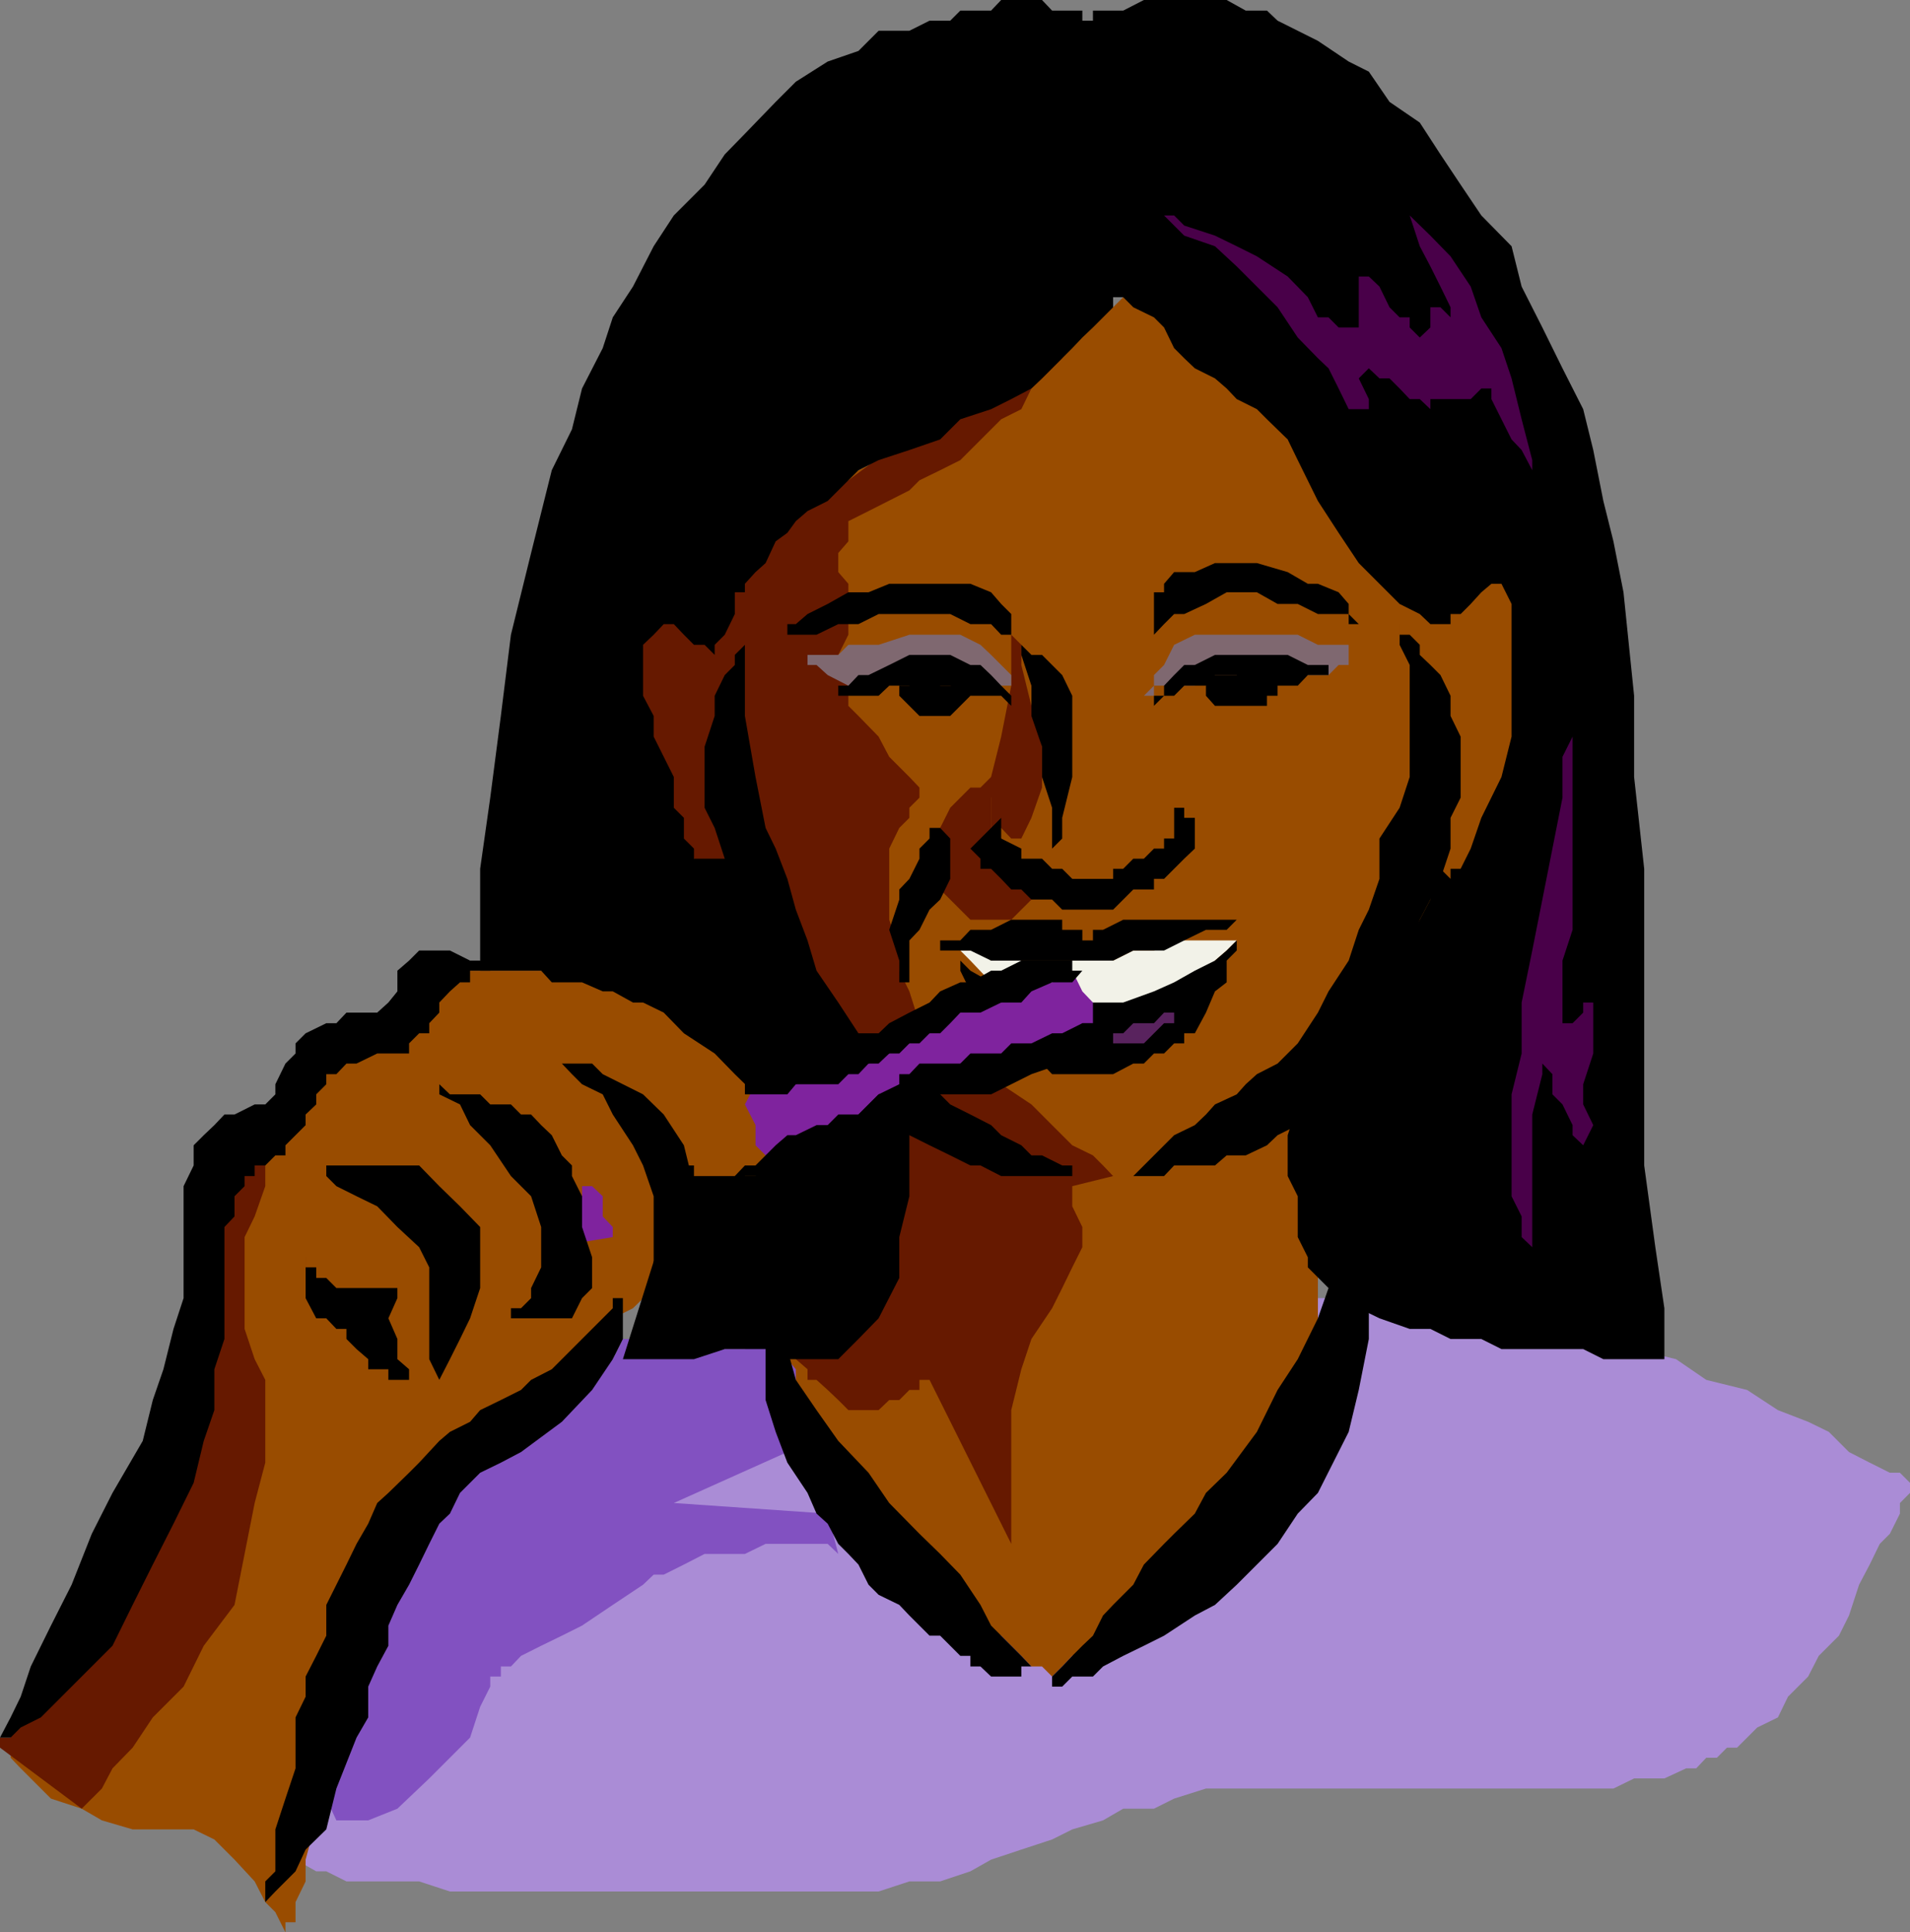 <svg xmlns="http://www.w3.org/2000/svg" width="360" height="364.098"><rect width="100%" height="100%" fill="#808080" stroke="none"/><path fill="#aa8cd6" d="m360 279.398-1.898-1.898h-1.899l-3.8-1.902-3.903-2-3.797-3.801-3.902-1.899-5.7-2.199-5.8-3.8-7.7-1.899-5.699-3.902-7.902-1.899-7.7-1.902-7.698-1.899-7.7-2h-9.601l-1.899-1.898h-17.3l-3.801-1.902h-84.7l-3.898 1.902h-11.5l-3.8 1.898h-8l-5.7 2-7.703 1.899-7.7 1.902-5.698 1.899-7.7 1.902-5.8 2-5.7 1.898-5.8 1.899-5.801 1.902H79l-4.098 2.2-3.8 1.898h-3.899v3.8l-1.902 7.7-1.899 13.5-1.902 13.402-3.898 13.399-1.899 13.5v15.3l3.899 2.2H61.5l3.8 1.902H79l5.8 1.898h80.802l5.8-1.898h5.801l5.7-1.902 3.898-2.2 5.699-1.898 5.8-1.902 3.802-1.899 5.8-1.699 3.801-2.203h5.797l3.8-1.899 6-1.898h76.802l3.898-1.902h5.703l4.098-1.899h1.902l1.899-2h2l1.898-1.902h1.902l3.801-3.797 3.899-1.902 1.898-3.899 3.8-3.8 2-3.899 3.802-3.8 1.898-3.802 1.902-5.8 2-3.801 1.899-3.899 1.902-1.898 1.899-3.8v-2l1.898-1.903v-1.899"/><path fill="#8251c1" d="m158 292.797-2-1.899h-11.7l-3.898 1.899h-7.601l-3.899 2-3.8 1.902h-1.899l-2 1.899-5.703 3.8-5.797 3.899-3.8 1.902-3.903 1.899L98.203 312l-1.902 2h-1.899v1.898h-2v1.899l-1.902 3.8-1.898 5.801-7.7 7.7-6 5.699-5.5 2.203h-6l-1.902-4.102-1.898-5.699 1.898-9.601L63.402 314l1.899-9.602 4.101-9.601 5.5-5.797 2.2-1.902L79 283.199l3.8-3.8 3.903-1.899 3.797-3.902 3.902-3.801 3.801-4.098 5.797-1.902 3.8-3.797 3.802-2 3.898-1.902 1.902-3.801h3.801l2-1.899h1.899l1.898 1.899h1.902l1.899 1.902h9.601l3.899-1.902h7.902l-3.8 21.3L127 283.2l29 2 2 7.598"/><path fill="#994c00" d="M2 331.2v-1.903l1.902-3.797 3.801-5.8L13.5 312l3.8-9.602 3.903-9.601 5.7-9.598 1.898-7.601 3.902-9.899L34.602 258l1.898-9.602 1.902-5.699V235l2-5.8 1.899-3.802 1.902-3.8 3.797-2 2-1.899 1.902-3.8V212l1.899-2 1.902-1.902v-1.899l1.899-1.902 2-1.899v-2H61.5l1.902-1.898h6l1.7-1.902 3.8-1.899 2.2-1.902 1.898-2 1.902-1.899 1.899-2.101 2-1.7h1.902l1.899-2.199h25l1.898 2.2h5.703l3.899 1.699 1.898 2.101h1.902l7.7 7.7 3.8 5.8 2 5.7 1.899 3.902v5.7l-1.899 3.898-2 1.902-3.8 1.898H127v3.801l1.902 2v1.899l-1.902 3.8v1.899l-1.898 2-1.899 1.902-3.902 3.801-3.801 1.898-7.7 7.7L104 260l-3.898 3.797-3.801 4.101-1.899 1.899L90.5 271.5l-1.898 2.098-1.899 3.902-3.902 3.797-1.899 3.902L79 290.9l-4.098 3.898-1.699 5.703-2.101 3.898-3.899 5.7-1.902 5.8-1.899 3.801v5.801l-1.902 5.7v3.898L59.602 343l-2 7.398v4.102l-1.899 3.898v3.801h-1.902v1.899l-1.899-3.801L50 358.398l-2-3.898-3.797-4.102-3.8-3.8-3.903-1.899H25L19.203 343l-3.8-2.203-5.801-1.899-5.7-5.699-1.902-2"/><path fill="#661900" d="M50 219.598v3.902l-2 5.7-1.898 3.898v17.3l1.898 5.7L50 260v15.598l-2 7.601-1.898 9.598-1.899 9.601-5.8 7.7-3.801 7.699-5.801 5.8-3.801 5.7-3.797 3.902-2 3.801-1.902 1.898-1.899 1.899L0 329.297v-1.899h2V325.5l1.902-1.902 1.899-2 1.902-1.899 1.899-3.8L13.5 312l1.902-3.8 1.899-3.802 3.902-3.898 1.899-3.8L25 290.897l1.902-5.699 1.899-3.902v-5.7l2-11.8 1.902-9.598 1.899-7.699 1.898-5.703V235l1.902-5.8 2-3.802 3.801-3.8v-2H50"/><path fill="#994c00" d="M217.5 52.098V54h1.902l1.899 3.898 1.902 1.899 4.098 3.8 1.699 2 4.102 3.801 3.8 3.801 1.899 3.899 3.902 5.699 3.797 3.902 1.902 1.899 3.899 3.8 1.902 3.899 1.899 4.101L258 102l2 2.2h11.5l1.902-2.2H283l1.902 2.2h1.899l2 3.597v6l1.902 9.601V133l-1.902 11.5-2 11.5-1.899 9.598-3.8 9.601-3.899 5.801-1.902 4.098-1.899 3.8-1.902 1.899-3.898 3.902-1.899 1.899-3.8 1.902-1.903 3.898-2 1.899-1.898 1.902L252.3 210v2l-1.899 1.898-2 3.801v1.899l-1.902 2 1.902 3.8V254.2L246.5 258l-1.898 5.797-1.899 6-3.902 7.703-5.7 7.7-4.101 7.597-5.797 3.902-5.703 3.801-7.7 7.7-3.8 1.898-3.898 1.902-1.899 2-1.902 1.898-1.899-1.898h-2l-1.902-2-3.797-3.8-3.902-1.903-3.801-1.899-3.797-3.898-3.902-3.8-3.801-1.903-1.898-3.899-3.899-3.8-3.8-3.899-1.903-3.8-2-1.899-2.098-3.902-1.699-5.7-2.203-6V258l-1.598-1.902v-5.7l1.598-2 2.203-1.898 3.797-3.8 2-3.903 1.902-5.7 1.899-5.8v-7.7L159.902 210 156 202.398l-3.797-9.601-2.203-7.7-3.797-7.898-1.902-5.8-1.899-3.801h-2l-1.902-2h-1.898l-3.801-1.899-2-1.902L127 158l-1.898-5.8-1.899-7.7-2-7.703-1.902-5.7v-5.8l-1.899-3.797v-5.8l3.801-1.903 3.899-2.2H127l1.902-1.597 3.899-2.203 3.8-1.7 3.801-1.898 3.899-3.8 4.101-2.2 3.801-3.8 3.797-2 5.8-3.801 3.802-1.899 2-1.902 3.8-2 1.899-1.899L175.203 79l2-1.902h1.899L181 75.199l3.8-2 2-1.902 3.802-1.899L192.5 67.5l3.902-1.902 3.801-2 1.899-1.899L206 57.9h3.8l1.904-1.9 1.899-2 2-1.902h1.898"/><path fill="#661900" d="M202.102 61.7v1.898l-1.899 2V67.5l-1.902 1.898-1.899 1.899-2 1.902-1.902 3.899L188.703 79l-1.902 1.898L181 86.7l-3.797 1.899-3.902 1.902-1.899 1.898-7.699 3.899-3.8 1.902v3.8L158 104.2v3.597l1.902 2.203v9.598l-1.902 3.8v3.801l1.902 2V133l1.899 1.898 3.8 3.899 2 3.8 3.801 3.801 1.899 2v1.899l-1.899 1.902v1.899L169.5 156l-1.898 3.898v13.399l1.898 5.8v3.801l1.902 3.899 1.899 6 3.902 3.8 5.7 3.801 5.8 3.899 5.7 3.8L198.3 212l3.8 3.797 3.899 1.902 1.902 1.899 1.899 2-7.7 1.902v3.797l1.899 3.902V235l-1.898 3.797-1.899 3.902-1.902 3.801-3.899 5.797L192.5 258l-1.898 7.7v25.198L175.203 260h-1.902v1.898h-1.899l-1.902 1.899h-1.898l-2 1.902h-5.7L158 263.797l-2-1.899-2.098-1.898h-1.699v-2L150 256.098V246.5l-1.598-11.5v-13.402l-2.199-13.5-1.902-13.399v-11.8l-1.899-9.602-2-3.797-1.902-3.902-1.898-1.899h-1.899l-3.902-1.902-1.899-1.899L127 156l-1.898-5.703-1.899-7.7-2-7.699-1.902-5.699-1.899-5.8v-7.7l1.899-1.902 1.902-2.2h3.899l3.8-1.597 5.801-3.902 5.7-1.899 5.8-6 6-3.8 7.7-3.899 7.699-5.703 5.699-3.899 7.699-3.8 5.8-3.899 5.7-3.8 3.902-3.801 3.801-2 1.899-1.899"/><path fill="#661900" d="m190.602 119.598 1.898 1.902v3.797l1.902 7.703 2 7.7v7.698l-2 5.7L192.5 158h-1.898l-1.899-2h-1.902v-9.602l1.902-7.601 1.899-9.598v-9.601"/><path fill="#661900" d="m196.402 167.598-2 1.902-1.902 1.898-1.898 1.899h-7.7L181 171.398l-1.898-1.898-1.899-1.902-2-2V158l2-2 1.899-3.8 1.898-1.903 1.902-1.899h1.899l2-2h1.902V144.5h1.899l-1.899 1.898v2l-1.902 1.899V156l1.902 2 1.899 1.898 1.898 3.801 1.902 1.899h2v2"/><path fill="#7f6870" d="M190.602 129.2v-2l-1.899-1.903-1.902-1.899-2-1.898-3.801-1.902h-9.598l-5.8 1.902h-5.7L158 123.398h-5.797v1.899h1.7l2.097 1.902 3.902 2h5.7l2-2h3.8l1.899-1.902v1.902H181l3.8 2h5.802m25 1.899 1.898-1.899v-2l1.902-1.902 1.899-3.797 3.902-1.902h19.399l3.8 1.902h5.801v3.797h-1.902l-1.899 1.902H229l-3.797 2H217.5v1.899h-1.898"/><path fill="#f2f2e8" d="m233.102 177.2-1.899 1.898L229 181l-1.7 4.098-4.097 1.699-3.8 2.101-3.801 3.899H204l-5.7-2-3.898-1.899-3.8-2.101-3.801-1.7-3.899-4.097-1.902-1.902h3.8l2 1.902h23l3.802-1.902h3.898l3.8-1.899h11.802"/><path fill="#7f239e" d="M115.5 233.098 104 235h1.902v-1.902l1.899-3.899 1.902-3.8V223.5h1.899l2 1.898v3.801l1.898 2v1.899"/><path d="M217.5 133v-1.902h1.902v-1.899l1.899-2 1.902-1.902h2l3.797-1.899h13.703l3.797 1.899h3.902v1.902H246.5l-1.898 2H234.8l-1.7-2H229l-1.7 2h-4.097l-1.902 1.899h-1.899L217.5 133"/><path d="M240.8 129.2v1.898h-2V133H229l-1.7-1.902v-1.899h-2.097 2.098v-2h13.5v2M190.602 133v-1.902l-1.899-1.899-1.902-2-2-1.902h-1.899l-3.8-1.899h-7.7l-3.8 1.899-3.899 1.902h-1.902l-1.899 2H158v1.899h-2 9.602l2-1.899h11.5l3.8 1.899h5.801l1.899 1.902"/><path d="m182.902 131.098-3.8 3.8H173.3l-3.801-3.8v-1.899h1.902l1.899-2h1.902l2 2H181l1.902 1.899m9.598-9.598 1.902 1.898h2l3.801 3.801 1.899 3.899v15.3l-1.899 7.7V158l-1.902 1.898V152.2l-1.899-5.8v-5.7l-2-5.8v-5.7l-1.902-5.8v-1.9"/><path d="M188.703 154.098V158l3.797 1.898v1.899h3.902l1.899 1.902h1.902l1.899 1.899h7.699v-1.899h1.902l1.899-1.902h2l1.898-1.899h1.902V158h1.899v-5.8h1.902v1.898h2v5.8l-2 1.899-3.8 3.8H217.5v2h-3.898l-1.899 1.903-1.902 1.898h-9.598l-1.902-1.898h-3.899l-1.902-1.902h-1.898l-1.899-2-1.902-1.899h-2v-1.902l-1.899-1.899 5.801-5.8m1.899-34.5h-1.899l-1.902-2h-3.899l-3.8-1.899h-13.5l-3.801 1.899H158l-4.098 2h-5.5v-2H150l2.203-1.899 3.797-1.902 3.902-2.2h3.801l3.899-1.597h15.3l3.899 1.598 1.902 2.199 1.899 1.902v3.899m26.898 0 1.902-2 1.899-1.899h1.902l4.098-1.902 3.902-2.2h5.7l3.898 2.2h3.8l3.801 1.902h5.801v1.899h1.899l-1.899-1.899v-1.902l-1.902-2.2-3.899-1.597H246.5l-3.797-2.203-5.8-1.7H229l-3.797 1.7h-3.902L219.402 110v1.598H217.5v8M175.203 177.2H181l1.902-2h3.899l3.8-1.903h9.602v1.902H204v2h2v-2h1.902l3.801-1.902h25.2-3.801l-1.899 1.902h-3.902l-4.098 2-3.8 1.899h-5.801L209.8 181h-23l-3.899-1.902h-5.699v-1.899h-2M177.203 156h-2v2l-1.902 1.898v1.899l-1.899 3.8-1.902 2v1.903l-1.898 5.7 1.898 5.8v4.098h1.902v-7.899l1.899-2 1.902-3.8 2-1.899 1.899-3.902V158l-1.899-2"/><path d="M140.402 121.5v13.398l2 11.5 1.899 9.602 1.902 3.898 2.2 5.7 1.597 5.8 2.203 5.801 1.7 5.7 4.097 6 3.8 5.8 5.802 3.801 1.898 3.898 3.8 1.899 3.903 1.902 1.899 1.899 3.8 1.902 3.899 2 1.902 1.898 3.797 1.899 1.902 1.902h2l3.801 1.899h1.899v2H204h-15.297l-3.902-2h-1.899l-3.8-1.899-3.899-1.902-3.8-1.899-5.801-3.898-5.7-3.8-3.902-3.802-3.797-5.8-2.203-3.801-1.598-3.899-2.199-3.8v-6l-1.902-1.899-1.899-3.902-2-3.797-1.902-3.902-1.898-3.801-1.899-5.797-1.902-3.8v-11.5l1.902-5.802v-3.8l1.899-3.899 1.898-1.902v-1.899l1.902-1.898"/><path d="m233.102 177.2-1.899 1.898L229 181l-3.797 1.898-3.902 2.2-3.801 1.699-5.797 2.101h-11.5l-5.8-2.101-3.801-1.7H186.8l-3.899-2.199L181 181v-1.902h-1.898H181v3.8l1.902 3.899v4l3.899 2 1.902 3.8 3.797 1.903 1.902 1.898h2l1.899 2h11.5l3.8-2h2l1.899-1.898h1.902l1.899-1.902h1.902v-1.899h2l2.098-3.902 1.699-4 2.203-1.7V181l1.899-1.902v-1.899m30.698-59.601v3.902l1.903 3.797v21.101l-1.902 5.801L260 158v7.598l-2 5.8-1.898 3.801-1.899 5.801-3.8 5.797-2 4-3.801 5.8-1.899 1.903-1.902 1.898-3.899 2-2.101 1.899-1.7 1.902-4.101 1.899-1.7 1.902-2.097 2-3.902 1.898-7.7 7.7h5.801l1.899-2H229l2.203-1.899h3.598l4-1.902 2-1.899 3.8-1.898 3.801-2 2-1.902 5.7-3.801L260 198.5l1.902-5.703 1.899-3.899v-6l1.902-3.8 1.899-5.801 2-3.797 1.898-3.902 1.902-5.7v-5.8l1.899-3.801v-11.5l-1.899-3.899v-3.8l-1.902-3.899-1.898-1.902-2-1.899V121.5l-1.899-1.902h-1.902v-2"/><path d="M209.8 56v1.898L206 61.7l-2 1.899-1.898 2-1.899 1.902-3.8 3.797-2 1.902-3.801 2-3.801 1.899L181 79l-3.797 3.797-5.8 2-5.801 1.902-3.801 1.899-5.801 5.8-3.797 1.899L150 98.199l-1.598 2.2-2.199 1.601-1.902 4.098-1.899 1.699-2 2.203v1.598H138.5v4.101l-1.898 3.899-1.899 1.902v1.898l-1.902-1.898h-2l-1.899-1.902-1.902-2h-1.898l-1.899 2-2 1.902v9.598l2 3.8v3.899l3.797 7.601v5.801l1.902 1.899V158l1.899 1.898v1.899h7.699v1.902h1.902l19.5 38.7v3.8l1.899 5.801 1.902 7.598 1.899 5.8v3.801l-1.899 3.899v3.8l-1.902 1.899-3.801 3.902-2 3.801-3.797 3.898-3.8 1.899-4.102 1.902h-7.7l-5.8 1.899h-13.399l11.5-36.5h1.899v2h11.601l1.899-2V210l-1.899-3.8-3.902-3.802-3.797-3.898-5.8-3.8-3.801-3.903-3.899-1.899h-1.902l-3.801-2.101h-1.898l-3.899-1.7H104l-2-2.199H90.5V163.7l1.902-13.402 2-15.399 1.899-15.3 3.8-15.399L104 88.598l3.8-7.7 1.903-7.699 3.899-7.601 1.898-5.801L119.3 54l3.903-7.602 3.797-5.8 5.8-5.801 3.802-5.7 3.8-3.898 5.801-6L150 15.4l6-3.801 5.8-2 3.802-3.801h5.8l3.801-1.899h3.899L181 2h5.8l1.903-2h7.7l1.898 2H204v1.898h2V2h5.703l3.899-2h15.601l3.598 2h4l2 1.898 3.8 1.899 3.801 1.902 5.801 3.899L258 13.5l3.902 5.7 5.7 3.898 3.898 6 3.8 5.699 3.903 5.8 5.7 5.801L286.8 54l3.902 7.7 3.797 7.698 3.902 7.7 1.899 7.699 1.902 9.601 1.899 7.602 1.898 9.598 2 19.5v15.3l1.902 17.301v55.899L312 235l1.703 11.5v9.598h-11.5l-3.8-1.899H283l-3.797-1.902h-5.8l-3.801-1.899h-3.899l-5.703-2-3.898-1.898-3.801-1.902-5.801-5.801v-1.899l-1.898-3.8v-7.7l-1.899-3.8v-7.7l1.899-5.8v-3.801h1.898l1.902-1.899 2-2 3.801-1.898 1.899-3.8 3.898-3.903 1.902-4 1.899-5.797 1.902-3.8 1.899-3.903 2-3.797v-7.703l1.898 1.902 1.902 1.899v-1.899h1.899l1.902-3.8 2-5.801 3.797-7.7 1.902-7.601v-25L283 110h-1.898l-1.899 1.598-2 2.199-1.902 1.902h-1.899v1.899H271.5v2-2h-1.898l-2-1.899-3.801-1.902L260 110l-3.898-3.902-3.801-5.7-3.899-6-3.8-7.699-1.899-3.902L238.801 79l-1.899-1.902-3.8-1.899-1.899-2L229 71.297l-3.797-1.899-2-1.898-1.902-1.902-1.899-3.899-1.902-1.902-3.898-1.899L211.703 56h-1.902"/><path d="M169.5 208.098V210l1.902 2v13.398l-1.902 7.7v7.699l-3.898 7.601-3.801 3.899-3.801 3.8h-9.598l-2.199-1.898h-1.902 1.902v-1.902l2.2-1.899L150 246.5l3.902-3.8 2.098-5.802 2-5.699v-17.3l1.902-5.801v-5.7l9.598 5.7m82.8 25v3.8l-1.898 5.801-2 5.7-3.8 7.699-3.801 5.8-3.899 7.899-5.699 7.703-3.902 3.797-2.098 3.902-3.902 3.801-1.899 1.898-3.8 3.899-2 3.8-3.801 3.801-1.899 2L206 308.2l-2 1.899-1.898 1.902-1.899 2-1.902 1.898v1.899h-1.899 3.801l1.899-1.899H206l1.902-1.898 3.801-2 3.899-1.902 3.8-1.899 5.801-3.8 3.797-2 4.102-3.801 7.699-7.7 3.8-5.699 3.801-3.902 5.801-11.5 1.899-7.899 1.898-9.601V246.5l-1.898-5.703-1.899-3.899-1.902-3.8"/><path d="m194.402 314-1.902-2-1.898-1.902-3.801-3.801-2-3.899L181 296.7l-3.797-3.902-3.902-3.797-5.7-5.8-3.898-5.7-5.703-6-4.098-5.8L150 260l-1.598-5.8-4.101-1.903v-1.899 13.399l1.902 6 2.2 5.8 3.8 5.7 1.7 3.902 2.097 1.899 2 3.8 1.902 1.899 1.899 2 1.902 3.8 1.899 1.903 3.898 1.898 1.902 2 3.801 3.801h2l1.899 1.899L181 312h1.902v2h1.899l2 1.898h5.699V314h1.902m-88.5-113.602 1.899 2 1.902 1.899 3.899 1.902L115.5 210l3.8 5.797 1.903 3.8 2 5.801v19.2h1.899l1.898-1.899 3.8-1.902v-3.899l2-5.699-2-7.699-1.898-7.703-3.8-5.797-3.899-3.8-3.8-1.903-3.801-1.899-2-2h-5.7M82.8 204.297v1.902l3.903 1.899L88.602 212l3.8 3.797 3.899 5.8 3.8 3.801L102 231.2v7.598l-1.898 3.902v1.899l-1.899 1.902h-1.902v1.898h11.5l1.902-3.8 1.899-1.899v-5.8l-1.899-5.7v-5.8l-1.902-3.801v-2l-1.899-1.899-1.902-3.8-2-1.899-1.898-2h-1.899l-1.902-1.902h-3.899L90.5 206.2h-5.7l-2-1.902m-21.3 17.3 1.902 1.902 3.801 1.898 3.899 1.899 3.8 3.902L79 235l1.902 3.797v17.3L82.801 260l2-3.902 1.902-3.801 1.899-3.899L90.5 242.7v-11.5l-3.797-3.902-3.902-3.797L79 219.598H61.5v2"/><path d="M57.602 236.898v1.899h2v2H61.5l1.902 1.902h11.5v1.899l-1.699 3.8 1.7 3.899v3.8L77.101 258v2h-3.899v-2h-3.8v-1.902l-2.2-1.899-1.902-1.902v-1.899h1.902-3.8l-1.903-2h-1.898l-2-3.8v-7.7"/><path d="M92.402 182.898h-3.8v2.2h-1.899l-1.902 1.699-2 2.101v1.899l-1.899 2v1.902H79l-1.898 1.899v1.902h-6l-3.899 1.898h-1.902l-1.899 2H61.5v1.899l-1.898 1.902v1.899l-2 1.902v2l-1.899 1.898-1.902 1.899v1.902h-1.899L50 219.598h-2v2h-1.898v1.902l-1.899 1.898v3.801l-1.902 2v21.098L40.402 258v7.7l-2 5.8-1.902 7.898-3.797 7.7-3.902 7.699L25 302.398l-3.797 7.7-13.5 13.5-3.8 1.902L2 327.398H0v1.899-1.899l2-3.8 1.902-3.899L5.801 314l3.8-7.703 3.899-7.7L17.3 289l3.903-7.703 5.7-9.797 1.898-7.703 2-5.797 1.902-7.602 1.899-5.8V223.5l1.898-3.902v-3.801l1.902-1.899 2-1.898 1.899-2h1.902L48 208.098h2l1.902-1.899v-1.902l1.899-3.899 1.902-1.898v-1.902l1.899-1.899 3.898-1.902h1.902l1.899-2h5.8l2.102-1.899 1.7-2.101v-3.899L77.101 181 79 179.098h5.8L88.603 181H90.5l1.902 1.898m25 59.802v1.898H115.5v1.902L104 258l-3.898 2-1.899 1.898-3.8 1.899-3.903 1.902-1.898 2.2-3.801 1.898-2 1.703L79 275.598l-1.898 1.902-3.899 3.797-2.101 1.902-1.7 3.899-2.199 3.8-1.902 3.899-1.899 3.8-1.902 3.801v5.801L59.602 312l-2 3.898v3.801l-1.899 3.899v9.601l-1.902 5.7-1.899 5.8v7.899L50 354.5v3.898l1.902-2 3.801-3.8 1.899-4.098 3.898-3.8 1.902-7.7 3.801-9.602 2.2-3.8v-5.801L71.101 314l2.101-3.902v-3.801l1.7-3.899 2.199-3.8L79 294.797l1.902-3.899 1.899-3.8 2-1.899 1.902-3.902L90.5 277.5l3.902-1.902 3.801-2 7.7-5.7 5.699-6 3.898-5.8 1.902-3.801v-9.598"/><path fill="#7f239e" d="m202.102 182.898 1.898 3.899 2 2.101v3.899h-2l-1.898 1.902h-1.899l-3.8 1.899-3.903 1.902h-3.797l-1.902 1.898H181l-1.898 2h-3.899l-1.902 1.899H169.5l-3.898 1.902L161.8 210l-1.899 2-3.902 1.898-2.098 1.899H150l-1.598 1.902h-4.101l-1.899-1.902V212l-2-3.902 2-3.801H150l3.902-1.899H158l5.703-2 3.899-1.898 3.8-1.902 3.801-1.899 2-1.902 3.797-2 3.8-1.899h3.903l1.899-2.101h3.8v-1.7h3.899l1.902-2.199h1.899"/><path d="m204 182.898-1.898 2.2H198.3l-3.899 1.699-1.902 2.101h-3.797l-3.902 1.899H181l-1.898 2-1.899 1.902h-2l-1.902 1.899h-1.899L169.5 198.5h-1.898l-2 1.898h-1.899l-1.902 2h-1.899L158 204.297h-8l-1.598 1.902h-8v-3.8h2l1.899-2h1.902L150 198.5h3.902l2.098-1.902h3.902l1.899-1.899h3.8l2-1.902 3.801-2 3.801-1.899 2-2.101 3.797-1.7h1.902l3.899-2.199h1.902L192.5 181h9.602v1.898H204m2 9.899h-2l-3.797 1.902h-1.902l-3.899 1.899h-3.8l-1.899 1.902h-5.8L181 200.398h-7.7l-1.898 2H169.5v1.899l-1.898 1.902h-2L161.8 210H158l-2 2h-2.098L150 213.898h-1.598l-2.199 1.899-3.8 3.8h-2l-1.903 2v1.903l1.902-1.902h5.801l3.797-2 3.902-1.899H158l3.8-1.902 3.802-1.899 2-1.898 1.898-2h1.902v-1.902h1.899v-1.899h13.5l3.8-1.902 3.801-1.899 5.801-2 1.899-1.898 1.898-1.902 2-1.899v-1.902"/><path fill="#59235e" d="M221.3 188.898v1.899h-1.898l-1.902 2h-3.898l-1.899 1.902h-1.902v1.899h5.8l3.801-3.801h1.899v-3.899"/><path fill="#490049" d="M217.5 40.598h3.8l1.903 1.902L229 44.398l4.102 2 3.8 1.899 5.801 3.8L246.5 56l1.902 3.797h2l1.899 1.902h3.8v-9.601H258L260 54l1.902 3.898 1.899 1.899h1.902v1.902l1.899 1.899 2-1.899v-3.8h1.898l1.902 1.898v-1.899L271.5 54l-1.898-3.8-2-3.802-1.899-5.8-1.902-1.899v-1.902 1.902l1.902 1.899 3.899 3.8 3.8 3.899L277.203 54l2 5.797 3.797 5.8 1.902 5.7L286.801 79l2 7.7v5.698-3.8l-2-3.801-1.899-2L283 79l-1.898-3.8v-2h-1.899l-2 2h-7.601v1.898l-2-1.899h-1.899l-1.902-2-1.899-1.902H260l-2-1.899-1.898 1.899L258 75.199v1.899h-3.797l-1.902-3.899-1.899-3.8-2-1.899-3.8-3.902-3.801-5.7-7.7-7.699L229 46.4l-5.797-2-1.902-1.899-1.899-1.902H217.5m78.902 96.198v2l-1.902 3.8v7.7l-3.797 19.203-1.902 9.598-2 9.8v9.602l-1.899 7.7v19.198l1.899 3.801v3.899l2 1.902v-25l1.902-7.602v-2l1.899 2v3.801l1.898 1.899 1.902 3.902v1.898l2 1.899 1.899-3.797-1.899-3.902v-3.801l1.899-5.797v-9.602h-1.899v1.899l-2 2H294.5V181l1.902-5.8v-38.403"/></svg>
